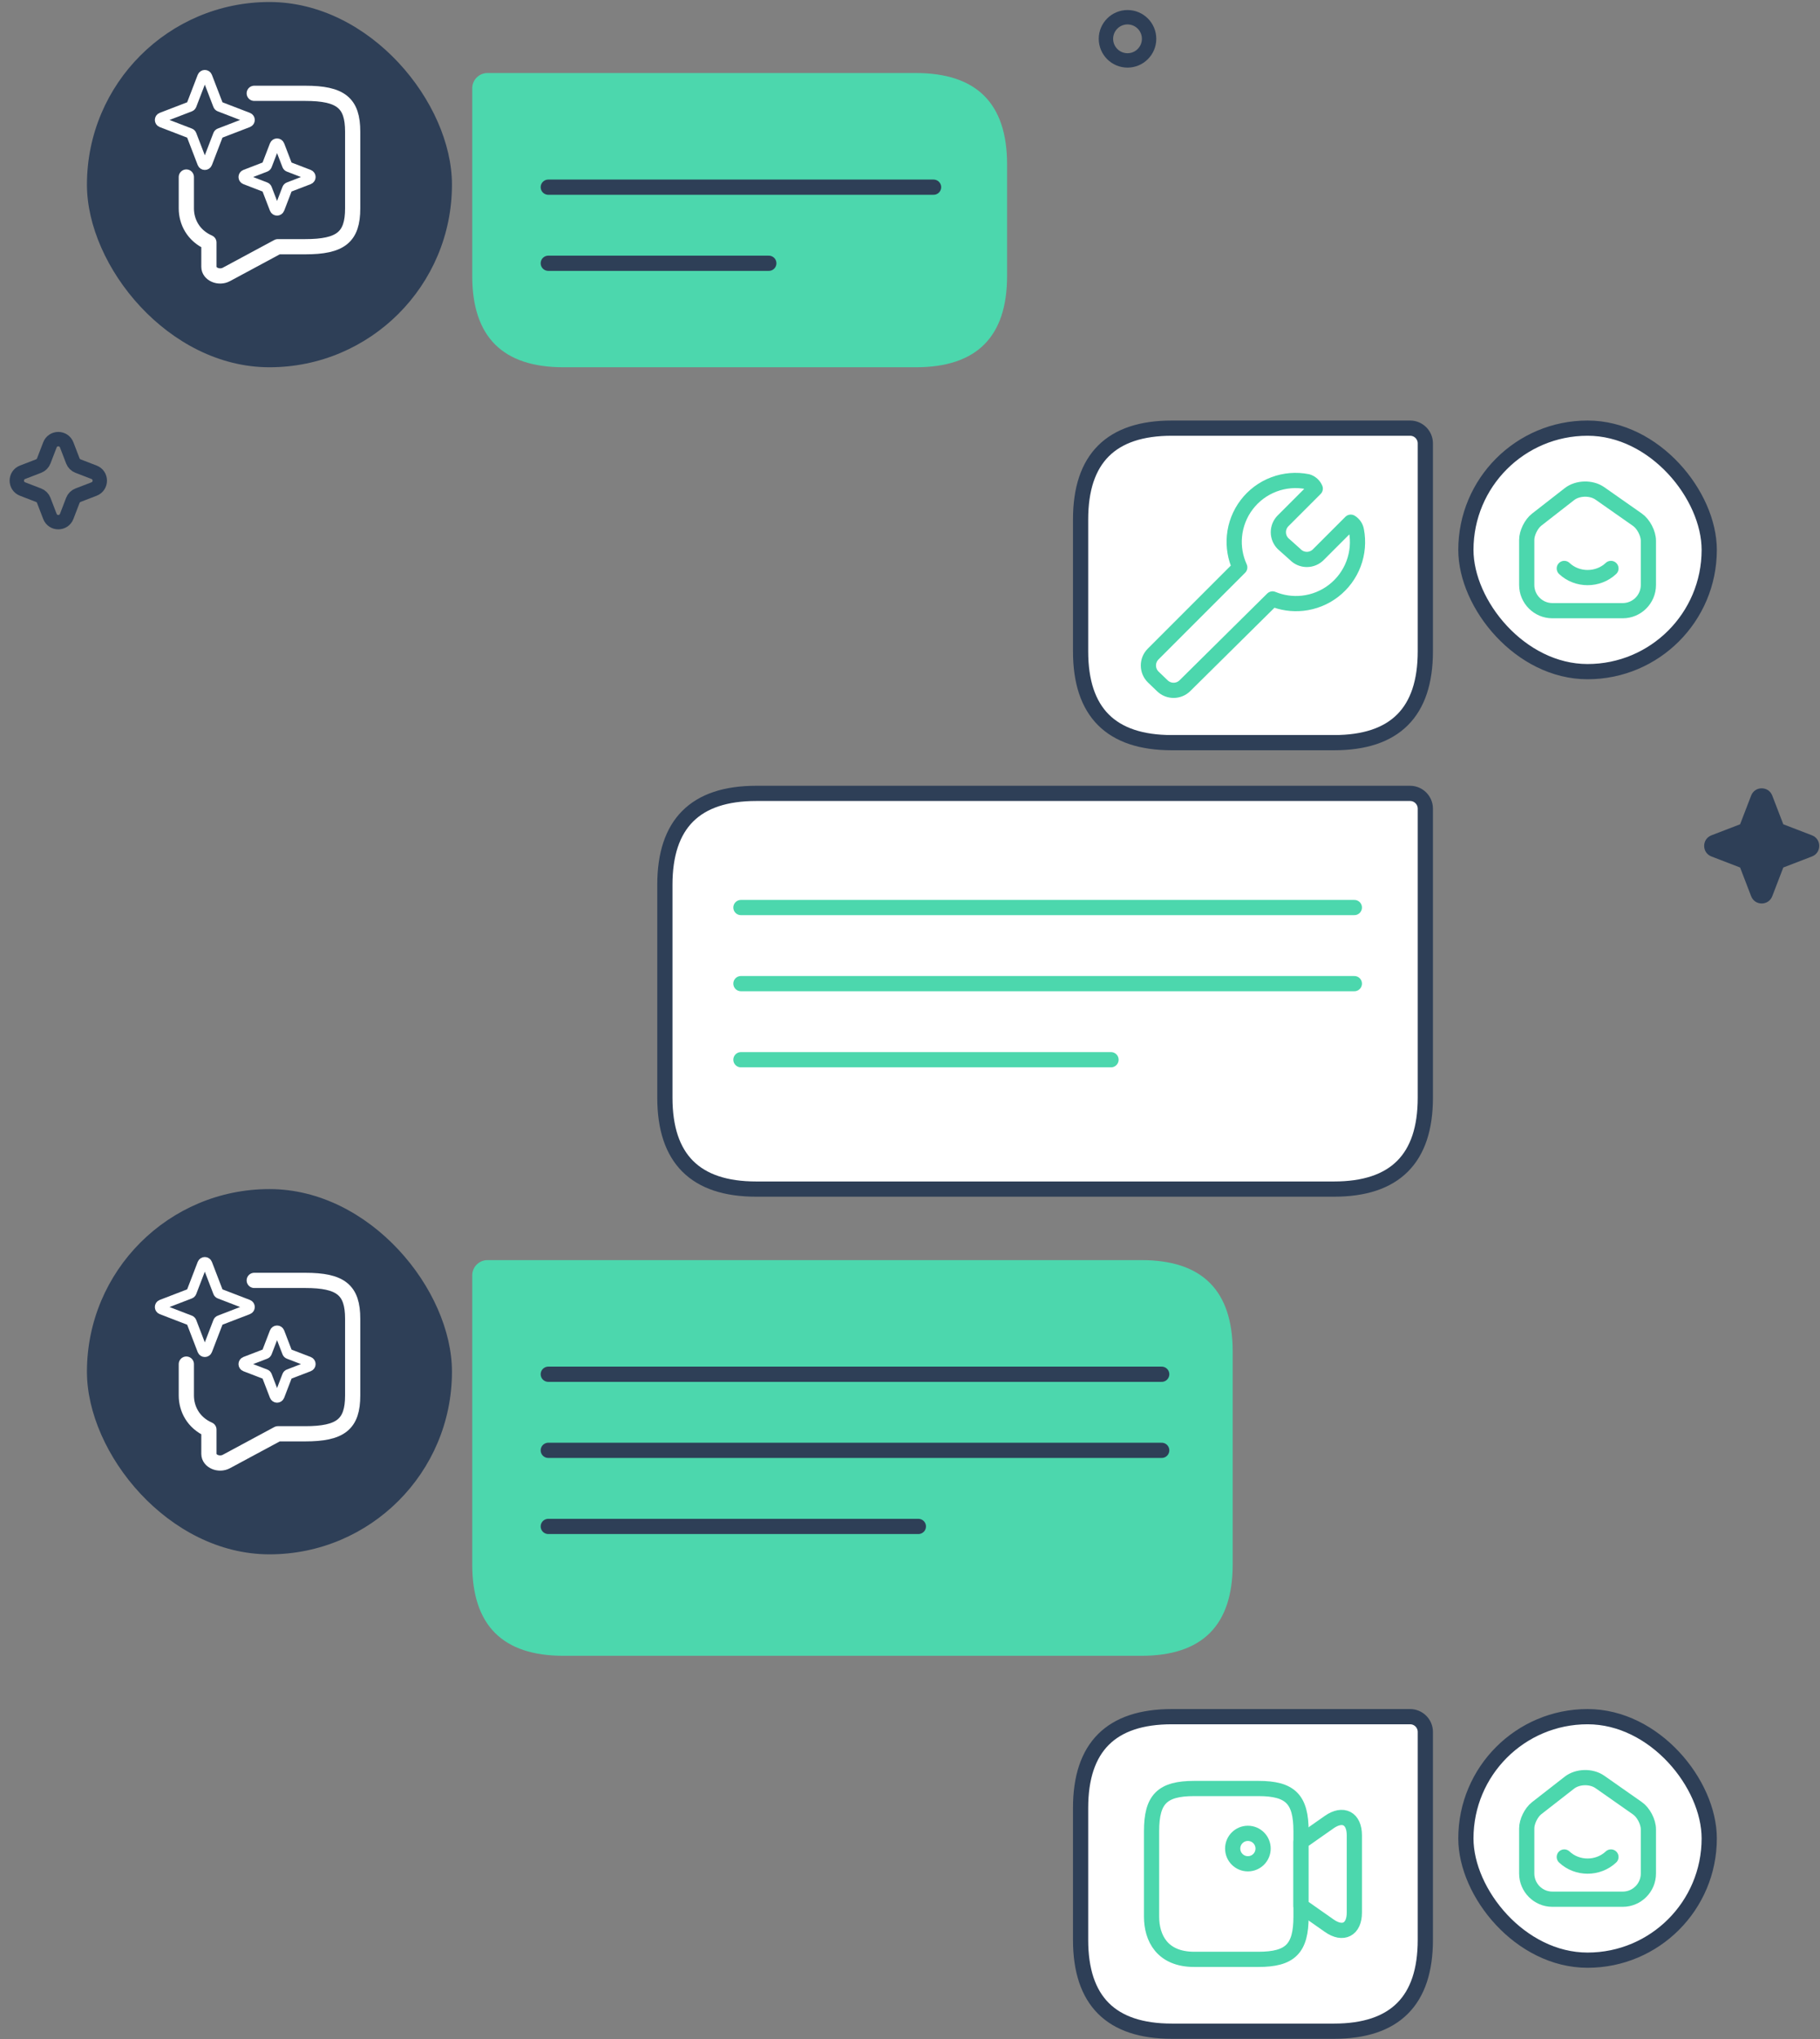 <svg width="359" height="402" viewBox="0 0 359 402" fill="none" xmlns="http://www.w3.org/2000/svg">
  <rect x="0" y="0" width="359" height="402" fill="#808080" stroke="none"/>
  <path fill-rule="evenodd" clip-rule="evenodd" d="M345.417 156.828C346.151 154.92 348.849 154.92 349.583 156.828L351.76 162.487L357.419 164.664C359.327 165.398 359.327 168.097 357.419 168.83L351.76 171.007L349.583 176.667C348.849 178.574 346.151 178.574 345.417 176.667L343.24 171.007L337.581 168.83C335.673 168.097 335.673 165.398 337.581 164.664L343.24 162.487L345.417 156.828Z" fill="#2E3F57"/>
  <path d="M14.37 90.859L13.155 87.701C12.572 86.185 10.428 86.185 9.845 87.701L8.63 90.859C8.45 91.327 8.08 91.697 7.612 91.877L4.454 93.092C2.938 93.675 2.938 95.82 4.454 96.402L7.612 97.617C8.08 97.797 8.45 98.167 8.63 98.636L9.845 101.794C10.428 103.309 12.572 103.309 13.155 101.794L14.37 98.636C14.55 98.167 14.92 97.797 15.389 97.617L18.546 96.402C20.062 95.82 20.062 93.675 18.546 93.092L15.389 91.877C14.92 91.697 14.55 91.327 14.37 90.859Z" stroke="#2E3F57" stroke-width="2.837"/>
  <circle cx="222.406" cy="7.653" r="4.256" stroke="#2E3F57" stroke-width="2.837"/>
  <rect x="17.15" y="0.397" width="72" height="72" rx="36" fill="#2E3F57"/>
  <g clip-path="url(#clip0_3796_953)">
  <path d="M36.755 34.897V41.076C36.755 43.72 38.127 46.454 41.207 47.805V52.604C41.207 54.04 43.188 54.884 44.657 54.094L54.807 48.635H60.195C67.207 48.635 69.567 46.75 69.567 41.076V25.957C69.567 20.283 67.23 18.397 60.195 18.397H50.15" stroke="white" stroke-width="3" stroke-miterlimit="10" stroke-linecap="round" stroke-linejoin="round"/>
  <path d="M56.654 32.606L55.117 28.611C54.952 28.183 54.348 28.183 54.183 28.611L52.647 32.606C52.596 32.739 52.491 32.843 52.359 32.894L48.363 34.431C47.936 34.595 47.936 35.2 48.363 35.364L52.359 36.901C52.491 36.952 52.596 37.056 52.647 37.188L54.183 41.184C54.348 41.611 54.952 41.611 55.117 41.184L56.654 37.188C56.704 37.056 56.809 36.952 56.941 36.901L60.937 35.364C61.364 35.2 61.364 34.595 60.937 34.431L56.941 32.894C56.809 32.843 56.704 32.739 56.654 32.606Z" stroke="white" stroke-width="2"/>
  <path d="M43.029 20.732L40.867 15.111C40.702 14.683 40.098 14.683 39.933 15.111L37.772 20.732C37.721 20.863 37.616 20.968 37.484 21.019L31.863 23.18C31.436 23.345 31.436 23.95 31.863 24.114L37.484 26.276C37.616 26.327 37.721 26.431 37.772 26.563L39.933 32.184C40.098 32.611 40.702 32.611 40.867 32.184L43.029 26.563C43.079 26.431 43.184 26.327 43.316 26.276L48.937 24.114C49.364 23.95 49.364 23.345 48.937 23.18L43.316 21.019C43.184 20.968 43.079 20.863 43.029 20.732Z" stroke="white" stroke-width="2"/>
  </g>
  <path d="M180.65 72.397H111.15C99.15 72.397 93.15 66.397 93.15 54.397V17.397C93.15 15.747 94.5 14.397 96.15 14.397H180.65C192.65 14.397 198.65 20.397 198.65 32.397V54.397C198.65 66.397 192.65 72.397 180.65 72.397Z" fill="#4CD7AD"/>
  <path d="M108.15 36.897H184.15M108.15 51.897H151.65" stroke="#2E3F57" stroke-width="3" stroke-miterlimit="10" stroke-linecap="round" stroke-linejoin="round"/>
  <path d="M231.15 146.397H263.15C275.15 146.397 281.15 140.397 281.15 128.397V87.397C281.15 85.747 279.8 84.397 278.15 84.397L231.15 84.397C219.15 84.397 213.15 90.397 213.15 102.397V128.397C213.15 140.397 219.15 146.397 231.15 146.397Z" fill="white" stroke="#2E3F57" stroke-width="3" stroke-miterlimit="10" stroke-linecap="round" stroke-linejoin="round"/>
  <path d="M267.555 104.562C267.494 104.228 267.363 103.911 267.171 103.631C266.979 103.352 266.73 103.115 266.441 102.938L260.074 109.305C259.777 109.613 259.421 109.858 259.027 110.026C258.633 110.193 258.21 110.279 257.782 110.279C257.354 110.279 256.93 110.193 256.537 110.026C256.143 109.858 255.787 109.613 255.49 109.305L253.07 107.14C252.487 106.545 252.16 105.745 252.16 104.912C252.16 104.079 252.487 103.278 253.07 102.683L259.437 96.316C259.299 95.99 259.09 95.698 258.825 95.462C258.562 95.225 258.249 95.049 257.909 94.947C255.688 94.504 253.386 94.694 251.267 95.495C249.148 96.295 247.296 97.675 245.923 99.476C244.549 101.278 243.709 103.429 243.498 105.684C243.301 107.797 243.662 109.922 244.544 111.847L227.458 128.932C226.197 130.193 226.218 132.245 227.505 133.48L229.29 135.194C230.535 136.389 232.506 136.374 233.734 135.16L251.015 118.066C252.884 118.838 254.92 119.132 256.938 118.915C259.169 118.676 261.29 117.823 263.064 116.451C264.839 115.078 266.199 113.24 266.992 111.141C267.785 109.042 267.98 106.765 267.555 104.562Z" fill="white"/>
  <path d="M267.555 104.561C267.494 104.228 267.363 103.911 267.171 103.631C266.979 103.351 266.73 103.115 266.441 102.938L260.074 109.305C259.777 109.613 259.421 109.858 259.027 110.025C258.633 110.193 258.21 110.279 257.782 110.279C257.354 110.279 256.93 110.193 256.536 110.025C256.143 109.858 255.787 109.613 255.49 109.305L253.07 107.14C252.487 106.545 252.16 105.745 252.16 104.912C252.16 104.078 252.487 103.278 253.07 102.683L259.437 96.316C259.298 95.99 259.089 95.698 258.825 95.461C258.562 95.225 258.249 95.049 257.909 94.947C255.688 94.504 253.386 94.694 251.267 95.494C249.148 96.295 247.296 97.675 245.923 99.476C244.549 101.277 243.709 103.428 243.498 105.684C243.301 107.797 243.662 109.922 244.544 111.847L227.458 128.932C226.197 130.193 226.218 132.244 227.505 133.48L229.29 135.194C230.535 136.389 232.506 136.374 233.733 135.16L251.015 118.066C252.884 118.838 254.92 119.131 256.938 118.915C259.169 118.676 261.289 117.823 263.064 116.45C264.839 115.078 266.199 113.24 266.992 111.141C267.784 109.042 267.979 106.765 267.555 104.561Z" fill="white" stroke="#4CD7AD" stroke-width="3" stroke-linecap="round" stroke-linejoin="round"/>
  <path d="M149.15 234.397H263.15C275.15 234.397 281.15 228.397 281.15 216.397V159.397C281.15 157.747 279.8 156.397 278.15 156.397H149.15C137.15 156.397 131.15 162.397 131.15 174.397V216.397C131.15 228.397 137.15 234.397 149.15 234.397Z" fill="white" stroke="#2E3F57" stroke-width="3" stroke-miterlimit="10" stroke-linecap="round" stroke-linejoin="round"/>
  <path d="M146.15 178.897H267.15M146.15 193.897H267.15M146.15 208.897H219.15" stroke="#4CD7AD" stroke-width="3" stroke-miterlimit="10" stroke-linecap="round" stroke-linejoin="round"/>
  <rect x="289.15" y="84.397" width="48" height="48" rx="24" fill="white"/>
  <rect x="289.15" y="84.397" width="48" height="48" rx="24" stroke="#2E3F57" stroke-width="3"/>
  <path d="M309.575 97.402L303.107 102.441C302.027 103.281 301.151 105.069 301.151 106.425V115.316C301.151 118.1 303.419 120.38 306.203 120.38H320.098C322.882 120.38 325.15 118.1 325.15 115.328V106.593C325.15 105.141 324.178 103.281 322.99 102.453L315.574 97.258C313.895 96.082 311.195 96.142 309.575 97.402Z" stroke="#4CD7AD" stroke-width="3" stroke-linecap="round" stroke-linejoin="round"/>
  <path d="M317.764 112.056C315.22 114.456 311.092 114.456 308.561 112.056" stroke="#4CD7AD" stroke-width="3" stroke-linecap="round" stroke-linejoin="round"/>
  <rect x="17.15" y="234.397" width="72" height="72" rx="36" fill="#2E3F57"/>
  <g clip-path="url(#clip1_3796_953)">
  <path d="M36.755 268.897V275.076C36.755 277.72 38.127 280.454 41.207 281.805V286.604C41.207 288.04 43.188 288.884 44.657 288.094L54.807 282.635H60.195C67.207 282.635 69.567 280.75 69.567 275.076V259.957C69.567 254.283 67.23 252.397 60.195 252.397H50.15" stroke="white" stroke-width="3" stroke-miterlimit="10" stroke-linecap="round" stroke-linejoin="round"/>
  <path d="M56.654 266.606L55.117 262.611C54.952 262.183 54.348 262.183 54.183 262.611L52.647 266.606C52.596 266.739 52.491 266.843 52.359 266.894L48.363 268.431C47.936 268.595 47.936 269.2 48.363 269.364L52.359 270.901C52.491 270.952 52.596 271.056 52.647 271.188L54.183 275.184C54.348 275.611 54.952 275.611 55.117 275.184L56.654 271.188C56.704 271.056 56.809 270.952 56.941 270.901L60.937 269.364C61.364 269.2 61.364 268.595 60.937 268.431L56.941 266.894C56.809 266.843 56.704 266.739 56.654 266.606Z" stroke="white" stroke-width="2"/>
  <path d="M43.029 254.731L40.867 249.111C40.702 248.683 40.098 248.683 39.933 249.111L37.772 254.731C37.721 254.864 37.616 254.968 37.484 255.019L31.863 257.181C31.436 257.345 31.436 257.95 31.863 258.114L37.484 260.276C37.616 260.327 37.721 260.431 37.772 260.563L39.933 266.184C40.098 266.611 40.702 266.611 40.867 266.184L43.029 260.563C43.079 260.431 43.184 260.327 43.316 260.276L48.937 258.114C49.364 257.95 49.364 257.345 48.937 257.181L43.316 255.019C43.184 254.968 43.079 254.864 43.029 254.731Z" stroke="white" stroke-width="2"/>
  </g>
  <path d="M225.15 326.397H111.15C99.15 326.397 93.15 320.397 93.15 308.397V251.397C93.15 249.747 94.5 248.397 96.15 248.397H225.15C237.15 248.397 243.15 254.397 243.15 266.397V308.397C243.15 320.397 237.15 326.397 225.15 326.397Z" fill="#4CD7AD"/>
  <path d="M108.15 270.897H229.15M108.15 285.897H229.15M108.15 300.897H181.15" stroke="#2E3F57" stroke-width="3" stroke-miterlimit="10" stroke-linecap="round" stroke-linejoin="round"/>
  <path d="M231.15 400.397H263.15C275.15 400.397 281.15 394.397 281.15 382.397V341.397C281.15 339.747 279.8 338.397 278.15 338.397L231.15 338.397C219.15 338.397 213.15 344.397 213.15 356.397V382.397C213.15 394.397 219.15 400.397 231.15 400.397Z" fill="white" stroke="#2E3F57" stroke-width="3" stroke-miterlimit="10" stroke-linecap="round" stroke-linejoin="round"/>
  <path d="M248.21 386.237H235.57C229.25 386.237 227.15 382.037 227.15 377.817V360.977C227.15 354.657 229.25 352.557 235.57 352.557H248.21C254.53 352.557 256.63 354.657 256.63 360.977V377.817C256.63 384.137 254.51 386.237 248.21 386.237Z" fill="white" stroke="#4CD7AD" stroke-width="3" stroke-linecap="round" stroke-linejoin="round"/>
  <path d="M262.19 379.597L256.63 375.697V363.077L262.19 359.177C264.91 357.277 267.15 358.437 267.15 361.777V377.017C267.15 380.357 264.91 381.517 262.19 379.597Z" fill="white" stroke="#4CD7AD" stroke-width="3" stroke-linecap="round" stroke-linejoin="round"/>
  <path d="M246.15 367.397C247.807 367.397 249.15 366.054 249.15 364.397C249.15 362.74 247.807 361.397 246.15 361.397C244.493 361.397 243.15 362.74 243.15 364.397C243.15 366.054 244.493 367.397 246.15 367.397Z" stroke="#4CD7AD" stroke-width="3" stroke-linecap="round" stroke-linejoin="round"/>
  <rect x="289.15" y="338.397" width="48" height="48" rx="24" fill="white"/>
  <rect x="289.15" y="338.397" width="48" height="48" rx="24" stroke="#2E3F57" stroke-width="3"/>
  <path d="M309.575 351.402L303.107 356.441C302.027 357.281 301.151 359.069 301.151 360.425V369.316C301.151 372.1 303.419 374.38 306.203 374.38H320.098C322.882 374.38 325.15 372.1 325.15 369.328V360.593C325.15 359.141 324.178 357.281 322.99 356.453L315.574 351.258C313.895 350.082 311.195 350.142 309.575 351.402Z" stroke="#4CD7AD" stroke-width="3" stroke-linecap="round" stroke-linejoin="round"/>
  <path d="M317.764 366.056C315.22 368.456 311.092 368.456 308.561 366.056" stroke="#4CD7AD" stroke-width="3" stroke-linecap="round" stroke-linejoin="round"/>
  <defs>
  <clipPath id="clip0_3796_953">
  <rect width="48" height="48" fill="white" transform="translate(29.15 12.397)"/>
  </clipPath>
  <clipPath id="clip1_3796_953">
  <rect width="48" height="48" fill="white" transform="translate(29.15 246.397)"/>
  </clipPath>
  </defs>
  </svg>
  